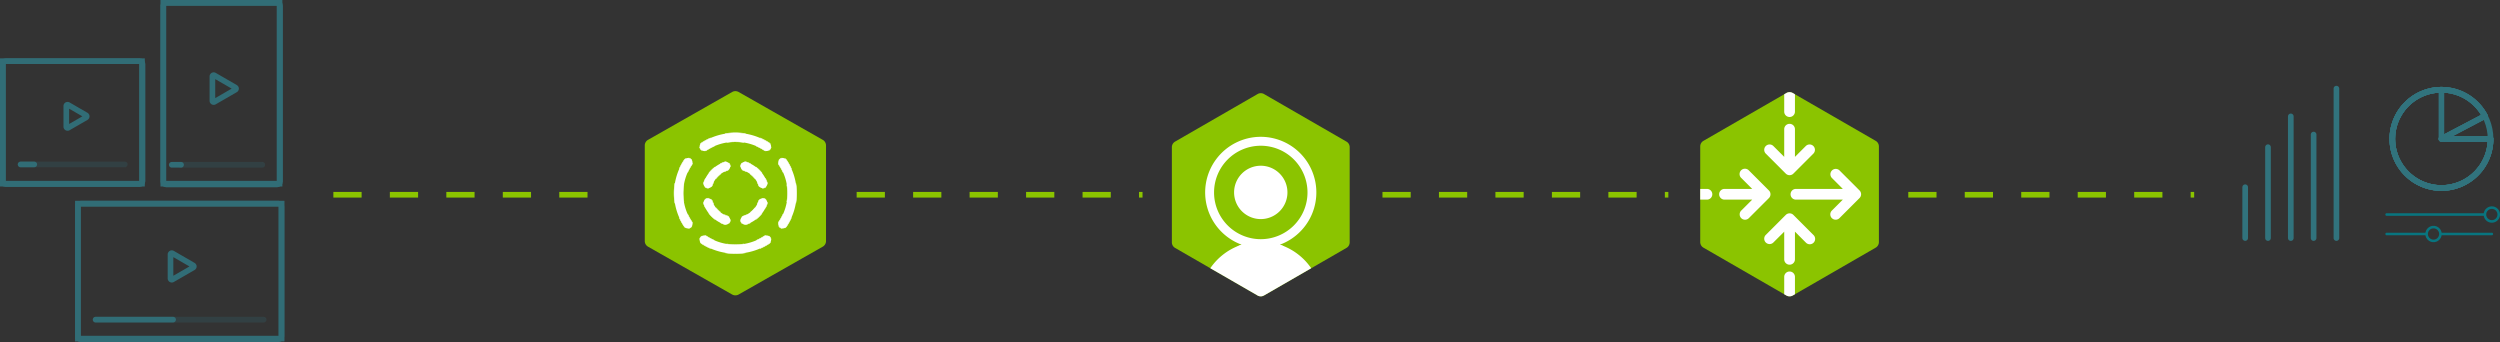 <svg xmlns="http://www.w3.org/2000/svg" width="442.665" height="60.577" viewBox="0 0 442.665 60.577"><rect x="0" y="0" width="442.665" height="60.577" fill="#333333" stroke="none"/><g data-name="Group 396" transform="translate(-2248.525 -663.179)"><g data-name="Group 13"><path data-name="Path 20" d="M2394.205 687.94a1.139 1.139 0 0 1 .579.988v16.939a1.139 1.139 0 0 1-.579.988l-14.888 8.469a1.173 1.173 0 0 1-1.158 0l-14.888-8.469a1.138 1.138 0 0 1-.579-.988v-16.939a1.138 1.138 0 0 1 .579-.988l14.888-8.469a1.173 1.173 0 0 1 1.158 0z" fill="#8bc400"/><path data-name="Path 21" d="M2373.657 689.787a9.361 9.361 0 0 1 10.154 0 .814.814 0 0 0 1.118-.226.788.788 0 0 0-.23-1.1 11 11 0 0 0-11.931 0 .788.788 0 0 0-.23 1.1.815.815 0 0 0 1.119.226zm-2.644 2.605a.789.789 0 0 0-.23-1.1.815.815 0 0 0-1.119.226 10.57 10.57 0 0 0 0 11.756.815.815 0 0 0 1.119.226.789.789 0 0 0 .23-1.1 9 9 0 0 1 0-10.005zm16.79-.875a.815.815 0 0 0-1.119-.226.789.789 0 0 0-.23 1.1 9 9 0 0 1 0 10.005.789.789 0 0 0 .23 1.1.815.815 0 0 0 1.119-.226 10.572 10.572 0 0 0 0-11.756zm-14.146 13.485a.815.815 0 0 0-1.119.226.788.788 0 0 0 .23 1.1 11 11 0 0 0 11.931 0 .788.788 0 0 0 .23-1.1.814.814 0 0 0-1.118-.226 9.361 9.361 0 0 1-10.154 0zm6.535-11.625a4.317 4.317 0 0 1 1.609 1 4.231 4.231 0 0 1 1.018 1.585.811.811 0 0 0 1.031.484.792.792 0 0 0 .491-1.016 5.818 5.818 0 0 0-1.4-2.179 5.933 5.933 0 0 0-2.211-1.378.811.811 0 0 0-1.031.484.792.792 0 0 0 .493 1.021zm-2.9 0a.792.792 0 0 0 .491-1.016.81.81 0 0 0-1.03-.484 5.929 5.929 0 0 0-2.211 1.378 5.82 5.82 0 0 0-1.4 2.179.792.792 0 0 0 .491 1.016.81.81 0 0 0 1.03-.484 4.239 4.239 0 0 1 1.018-1.585 4.314 4.314 0 0 1 1.612-1.003zm7.047 5.976a.792.792 0 0 0-.491-1.016.811.811 0 0 0-1.031.484 4.231 4.231 0 0 1-1.018 1.585 4.318 4.318 0 0 1-1.609 1 .792.792 0 0 0-.486 1.018.811.811 0 0 0 1.031.484 5.933 5.933 0 0 0 2.211-1.378 5.818 5.818 0 0 0 1.395-2.176zm-9.675-.532a.81.81 0 0 0-1.03-.484.792.792 0 0 0-.491 1.016 5.82 5.82 0 0 0 1.4 2.179 5.93 5.93 0 0 0 2.211 1.378.81.81 0 0 0 1.03-.484.792.792 0 0 0-.491-1.016 4.315 4.315 0 0 1-1.609-1 4.239 4.239 0 0 1-1.018-1.586z" fill="#fff" fill-rule="evenodd"/><path data-name="Path 22" d="M2373.659 689.788l-.013-.019zm10.154 0l-.013.019zm1.118-.226l.019.013zm-.23-1.1l-.013.019zm-11.931 0l.012.019zm-.23 1.1l-.019.013zm-1.525 2.831l-.019-.013zm-1.348-.875l.019.013zm0 11.756l.019-.013zm1.119.226l.012.019zm.23-1.1l.019-.013zm15.672-11.107l.012.019zm1.119.226l-.019.013zm-1.348.874l-.019.013zm0 10.005l-.019-.013zm.23 1.1l-.012.019zm1.119-.226l-.019-.013zm-15.269 1.958l-.019-.013zm1.119-.226l-.013.019zm-.889 1.328l-.013.019zm11.931 0l.012.019zm.23-1.1l.019-.013zm-1.118-.226l.012.019zm-2.011-10.626l.016-.016zm-1.609-1l-.008.021zm2.627 2.588l.021-.008zm1.031.484l-.008-.021zm.491-1.016l-.021.008zm-1.4-2.179l.016-.016zm-2.209-1.377l-.008.021zm-1.031.484l-.021-.008zm-1.917 0l.022-.008zm-.491 1.016l.007.021zm-.54-1.5l.007.021zm-2.211 1.378l.016.016zm-1.4 2.179l.021.008zm.491 1.016l.007-.021zm1.03-.484l-.021-.008zm1.018-1.585l-.016-.016zm8.166 3.958l-.008.021zm.491 1.016l.022.008zm-1.522-.532l.021.008zm-2.627 2.589l.007.021zm-.491 1.016l-.021.008zm1.031.484l-.008-.021zm2.211-1.378l-.016-.016zm-9.307-3.194l.007.021zm1.03.484l-.021.008zm-1.522.532l.021-.008zm1.4 2.179l.016-.016zm2.211 1.378l.007-.021zm1.03-.484l.022.008zm-.491-1.016l-.008.021zm-.073-13.022a.023.023 0 0 0 .007.045zm-2.22.7a.023.023 0 1 0-.018-.042zm-1.678.8a.022.022 0 0 0-.019.026.023.023 0 0 0 .026.019zm-.537-.065a.023.023 0 1 0 .023-.039zm-.349-.594a.023.023 0 0 0-.026-.019.023.023 0 0 0-.019.026zm.068-.532a.023.023 0 0 0 .039.024zm1.842-1.063a.023.023 0 1 0-.018-.042zm2.611-.815a.023.023 0 0 0 .008.045zm3.55.045a.023.023 0 1 0 .007-.045zm2.636.729a.023.023 0 1 0-.018.042zm1.785 1.128a.023.023 0 0 0 .031.007.022.022 0 0 0 .007-.031zm.151.514a.023.023 0 1 0-.045-.006zm-.417.549a.023.023 0 0 0-.008.031.023.023 0 0 0 .031.008zm-.52.148a.023.023 0 1 0 .006-.045zm-1.654-.885a.023.023 0 0 0-.03.012.023.023 0 0 0 .012.03zm-2.246-.614a.023.023 0 1 0 .007-.045zm-9.781 2.706a.023.023 0 0 0-.006.045zm-.52.148a.023.023 0 0 0-.023-.039zm-1.143 1.753a.022.022 0 0 0 .011.03.022.022 0 0 0 .03-.011zm-.743 2.6a.022.022 0 0 0-.019-.026.023.023 0 0 0-.026.019zm-.045 3.507a.023.023 0 0 0 .026.019.022.022 0 0 0 .019-.026zm.829 2.573a.022.022 0 0 0-.03-.011.022.022 0 0 0-.011.03zm1.079 1.811a.023.023 0 0 0 .023-.039zm.537.065a.023.023 0 0 0 .006.045zm.6-.34a.023.023 0 1 0-.038-.024zm.068-.532a.022.022 0 0 0 .025.019.023.023 0 0 0 .019-.026zm-.809-1.65a.023.023 0 0 0-.03-.011.023.023 0 0 0-.011.03zm-.711-2.188a.022.022 0 0 0 .026.019.023.023 0 0 0 .019-.026zm.045-2.985a.023.023 0 0 0-.019-.026.022.022 0 0 0-.026.019zm.625-2.214a.023.023 0 0 0 .042.019zm.9-1.625a.023.023 0 0 0-.019-.026.022.022 0 0 0-.025.019zm-.151-.514a.023.023 0 1 0 .038-.024zm15.41-.024a.023.023 0 0 0 .039.024zm-.068.532a.023.023 0 1 0-.045.006zm.809 1.65a.022.022 0 0 0 .03.011.022.022 0 0 0 .011-.03zm.711 2.188a.023.023 0 0 0-.026-.019.023.023 0 0 0-.019.026zm-.045 2.985a.023.023 0 0 0 .019.026.023.023 0 0 0 .026-.019zm-.626 2.214a.022.022 0 0 0-.011-.03.022.022 0 0 0-.03.011zm-.9 1.625a.023.023 0 1 0 .045.006zm.151.514a.023.023 0 0 0-.039.024zm.555.409a.023.023 0 1 0 .006-.045zm.521-.148a.023.023 0 1 0 .023.039zm1.143-1.753a.023.023 0 0 0-.011-.03.022.022 0 0 0-.03.011zm.743-2.6a.023.023 0 0 0 .019.026.022.022 0 0 0 .026-.019zm.045-3.507a.022.022 0 0 0-.026-.019.023.023 0 0 0-.019.026zm-.828-2.573a.022.022 0 0 0 .03.011.023.023 0 0 0 .011-.03zm-1.082-1.812a.023.023 0 1 0-.023.039zm-.537-.065a.023.023 0 1 0-.006-.045zm-14.63 14.365a.023.023 0 0 0 .019.026.023.023 0 0 0 .026-.019zm.152.514a.023.023 0 0 0-.039.024zm1.785 1.128a.023.023 0 1 0 .018-.042zm2.636.729a.023.023 0 0 0-.008.045zm3.549.045a.023.023 0 1 0-.007-.045zm2.611-.815a.023.023 0 1 0 .018.042zm1.841-1.063a.022.022 0 0 0-.007-.031.023.023 0 0 0-.031.007zm.068-.532a.023.023 0 1 0 .045-.006zm-.349-.594a.023.023 0 0 0-.031.008.023.023 0 0 0 .008.031zm-.537-.065a.023.023 0 1 0-.006-.045zm-1.679.8a.023.023 0 0 0-.012.03.023.023 0 0 0 .03.012zm-2.22.7a.023.023 0 1 0-.007-.045zm-3.021-.045a.023.023 0 0 0-.007.045zm-2.245-.614a.023.023 0 1 0 .018-.042zm-1.654-.885a.023.023 0 0 0-.026.019.022.022 0 0 0 .019.026zm-.521.148a.023.023 0 1 0-.023-.039zm8.6-11a.023.023 0 0 0-.028.036zm-.728-.4a.023.023 0 0 0 .031-.01.023.023 0 0 0-.01-.03zm-.771-.431a.023.023 0 0 0-.032.032zm-.273-.463a.023.023 0 0 0 .045 0zm.272-.633a.023.023 0 1 0-.032-.032zm.47-.267a.023.023 0 1 0 0 .045zm1.027.373a.023.023 0 0 0 .02-.041zm.992.565a.023.023 0 0 0-.028.036zm1.021 1.068a.023.023 0 1 0 .035-.028zm.65.929a.023.023 0 0 0-.031-.01.023.023 0 0 0-.01.031zm.291 1.034a.023.023 0 1 0 .045 0zm-.2.5a.023.023 0 1 0-.032-.032zm-.664.188a.023.023 0 1 0 0 .045zm-.506-.189a.023.023 0 1 0 .032-.032zm-.369-.817a.023.023 0 0 0-.04.021zm-.484-.669a.023.023 0 1 0 .036-.028zm-4.532-2.746a.023.023 0 1 0-.032.032zm-.506-.189a.023.023 0 0 0 .025-.02.023.023 0 0 0-.02-.025zm-1.043.287a.023.023 0 1 0 .02.041zm-.944.641a.023.023 0 0 0 0-.032.023.023 0 0 0-.032 0zm-1.083 1a.023.023 0 0 0 .036.028zm-.574.978a.023.023 0 0 0-.04-.021zm-.378 1.018a.023.023 0 0 0 .045 0zm.273.463a.023.023 0 0 0-.032 0 .022.022 0 0 0 0 .032zm.637.266a.023.023 0 0 0 .02-.025.023.023 0 0 0-.025-.02zm.47-.267a.022.022 0 0 0 0 .032.023.023 0 0 0 .032 0zm.441-.764a.023.023 0 0 0-.041-.021zm.408-.718a.023.023 0 0 0 0 .032.022.022 0 0 0 .032 0zm.8-.722a.023.023 0 0 0 0-.032.023.023 0 0 0-.032 0zm.681-.477a.023.023 0 0 0-.01.03.022.022 0 0 0 .03.01zm.823-.358a.023.023 0 1 0-.032-.032zm.2-.5a.023.023 0 0 0 .02.025.023.023 0 0 0 .025-.02zm5.692 5.565a.023.023 0 1 0 0 .045zm-.47.267a.023.023 0 1 0-.032-.032zm-.441.764a.023.023 0 0 0 .04.021zm-.408.718a.023.023 0 1 0-.036-.028zm-.8.722a.023.023 0 0 0 .028.036zm-.68.477a.023.023 0 0 0 .01-.03.023.023 0 0 0-.031-.01zm-.823.358a.023.023 0 0 0 .032.032zm-.2.5a.023.023 0 0 0-.045 0zm.195.661a.023.023 0 1 0 .032-.032zm.506.189a.023.023 0 1 0 0 .045zm1.043-.287a.022.022 0 0 0 .01-.03.022.022 0 0 0-.03-.01zm.944-.641a.023.023 0 0 0 .028.036zm1.083-1a.023.023 0 1 0-.035-.028zm.574-.978a.023.023 0 0 0 .01.031.023.023 0 0 0 .031-.01zm.379-1.018a.023.023 0 1 0-.045 0zm-.273-.463a.023.023 0 1 0 .032-.032zm-10.813-.032a.022.022 0 0 0 0 .032.023.023 0 0 0 .032 0zm-.2.5a.023.023 0 0 0-.045 0zm.293 1.033a.023.023 0 0 0 .04-.021zm.65.929a.023.023 0 0 0-.036.028zm1.02 1.068a.023.023 0 0 0 .032 0 .023.023 0 0 0 0-.032zm.992.565a.023.023 0 1 0-.02.041zm1.028.373a.023.023 0 0 0 .02-.025.023.023 0 0 0-.025-.02zm.47-.267a.023.023 0 1 0 .032.032zm.272-.633a.023.023 0 0 0-.025-.02.023.023 0 0 0-.02.025zm-.273-.463a.023.023 0 1 0 .032-.032zm-.771-.431a.022.022 0 0 0-.03.01.023.023 0 0 0 .01.03zm-.728-.4a.023.023 0 0 0 .032 0 .023.023 0 0 0 0-.032zm-.734-.786a.022.022 0 0 0-.032 0 .023.023 0 0 0 0 .032zm-.484-.669a.023.023 0 0 0 .041-.021zm-.368-.817a.023.023 0 0 0-.032 0 .022.022 0 0 0 0 .032zm-.506-.189a.023.023 0 0 0 .025-.02.023.023 0 0 0-.02-.025zm4.749-10.051a9.467 9.467 0 0 0-1.514.121l.007.045a9.428 9.428 0 0 1 1.507-.121zm-3.752.78a9.3 9.3 0 0 0-1.337.72l.025.038a9.232 9.232 0 0 1 1.331-.717zm-1.337.72a.785.785 0 0 1-.323.12l.006.045a.832.832 0 0 0 .341-.127zm-.837.017a.776.776 0 0 1-.25-.237l-.038.025a.82.82 0 0 0 .264.251zm-.25-.237a.761.761 0 0 1-.122-.319l-.045.006a.81.81 0 0 0 .13.338zm-.015-.826a.773.773 0 0 1 .239-.244l-.025-.038a.824.824 0 0 0-.253.258zm.239-.244a10.847 10.847 0 0 1 1.564-.842l-.018-.042a10.9 10.9 0 0 0-1.571.846zm4.182-1.613a11.055 11.055 0 0 1 1.771-.142v-.044a11.108 11.108 0 0 0-1.778.143zm1.771-.142a11.057 11.057 0 0 1 1.771.142l.007-.045a11.1 11.1 0 0 0-1.778-.143zm4.389.913a10.866 10.866 0 0 1 1.564.842l.025-.038a10.92 10.92 0 0 0-1.571-.846zm1.564.842a.776.776 0 0 1 .239.244l.038-.024a.814.814 0 0 0-.253-.258zm.346.752a.767.767 0 0 1-.122.319l.038.025a.8.8 0 0 0 .129-.338zm-.122.319a.777.777 0 0 1-.25.237l.023.039a.825.825 0 0 0 .264-.251zm-.764.34a.79.79 0 0 1-.323-.12l-.025.038a.836.836 0 0 0 .342.127zm-.323-.12a9.273 9.273 0 0 0-1.337-.72l-.019.042a9.234 9.234 0 0 1 1.331.717zm-3.575-1.379a9.467 9.467 0 0 0-1.514-.121v.045a9.42 9.42 0 0 1 1.507.121zm-9.452 2.882a.835.835 0 0 0-.342-.127l-.006.045a.79.79 0 0 1 .323.12zm-.885-.018a.821.821 0 0 0-.265.251l.038.025a.775.775 0 0 1 .25-.237zm-.265.251a10.638 10.638 0 0 0-.856 1.542l.041.019a10.565 10.565 0 0 1 .852-1.535zm-1.643 4.133a10.63 10.63 0 0 0-.146 1.757h.046a10.589 10.589 0 0 1 .145-1.75zm-.146 1.757a10.63 10.63 0 0 0 .146 1.757l.045-.008a10.589 10.589 0 0 1-.145-1.75zm.933 4.349a10.637 10.637 0 0 0 .856 1.542l.038-.025a10.565 10.565 0 0 1-.852-1.535zm.856 1.542a.821.821 0 0 0 .265.251l.023-.039a.775.775 0 0 1-.25-.237zm.808.36a.836.836 0 0 0 .342-.127l-.025-.038a.789.789 0 0 1-.323.12zm.342-.127a.819.819 0 0 0 .253-.258l-.038-.024a.775.775 0 0 1-.239.244zm.366-.8a.809.809 0 0 0-.129-.337l-.038.025a.768.768 0 0 1 .122.319zm-.129-.337a9.009 9.009 0 0 1-.725-1.306l-.042.019a9.088 9.088 0 0 0 .729 1.313zm-1.392-3.5a8.977 8.977 0 0 1-.123-1.489h-.045a9.066 9.066 0 0 0 .124 1.5zm-.123-1.489a8.976 8.976 0 0 1 .123-1.489l-.045-.008a9.066 9.066 0 0 0-.124 1.5zm.79-3.684a9.008 9.008 0 0 1 .725-1.306l-.038-.025a9.089 9.089 0 0 0-.729 1.313zm.725-1.306a.81.81 0 0 0 .129-.337l-.045-.006a.768.768 0 0 1-.122.319zm.016-.875a.819.819 0 0 0-.253-.258l-.025.038a.775.775 0 0 1 .239.244zm15.624-.258a.82.82 0 0 0-.253.258l.039.024a.774.774 0 0 1 .239-.244zm-.366.8a.8.8 0 0 0 .129.337l.038-.025a.761.761 0 0 1-.122-.319zm.129.337a9.012 9.012 0 0 1 .725 1.306l.041-.019a9.046 9.046 0 0 0-.729-1.313zm1.392 3.5a9.029 9.029 0 0 1 .123 1.489h.046a9.07 9.07 0 0 0-.124-1.5zm.123 1.489a9.029 9.029 0 0 1-.123 1.489l.045.007a9.069 9.069 0 0 0 .124-1.5zm-.787 3.683a9.012 9.012 0 0 1-.725 1.306l.038.025a9.044 9.044 0 0 0 .729-1.313zm-.725 1.306a.8.8 0 0 0-.129.337l.045.006a.761.761 0 0 1 .122-.319zm-.017.875a.821.821 0 0 0 .253.258l.024-.038a.774.774 0 0 1-.239-.244zm.253.258a.832.832 0 0 0 .341.127l.006-.045a.789.789 0 0 1-.323-.12zm.885.018a.82.82 0 0 0 .264-.251l-.038-.025a.78.78 0 0 1-.25.237zm.264-.251a10.645 10.645 0 0 0 .856-1.542l-.041-.019a10.656 10.656 0 0 1-.852 1.535zm1.643-4.133a10.633 10.633 0 0 0 .146-1.757h-.045a10.592 10.592 0 0 1-.145 1.75zm.146-1.757a10.633 10.633 0 0 0-.146-1.757l-.045.008a10.592 10.592 0 0 1 .145 1.75zm-.933-4.349a10.646 10.646 0 0 0-.856-1.542l-.038.025a10.655 10.655 0 0 1 .852 1.535zm-.856-1.542a.82.82 0 0 0-.264-.251l-.023.039a.78.78 0 0 1 .25.237zm-.808-.36a.831.831 0 0 0-.341.127l.024.038a.789.789 0 0 1 .323-.12zm-14.491 14.072a.81.81 0 0 0-.13.338l.045.006a.761.761 0 0 1 .122-.319zm-.017.875a.824.824 0 0 0 .253.258l.025-.038a.773.773 0 0 1-.239-.244zm.253.258a10.907 10.907 0 0 0 1.571.846l.018-.042a10.848 10.848 0 0 1-1.564-.842zm4.2 1.62a11.108 11.108 0 0 0 1.778.143v-.045a11.05 11.05 0 0 1-1.771-.142zm1.778.143a11.1 11.1 0 0 0 1.778-.143l-.007-.045a11.052 11.052 0 0 1-1.771.142zm4.408-.917a10.924 10.924 0 0 0 1.571-.846l-.025-.038a10.867 10.867 0 0 1-1.564.842zm1.571-.846a.814.814 0 0 0 .253-.258l-.038-.024a.776.776 0 0 1-.239.244zm.366-.8a.8.8 0 0 0-.129-.338l-.038.025a.767.767 0 0 1 .122.319zm-.129-.338a.824.824 0 0 0-.264-.251l-.023.039a.777.777 0 0 1 .25.237zm-.808-.36a.836.836 0 0 0-.342.127l.025.038a.789.789 0 0 1 .323-.12zm-.342.127a9.239 9.239 0 0 1-1.331.717l.019.042a9.273 9.273 0 0 0 1.337-.72zm-3.558 1.372a9.42 9.42 0 0 1-1.507.121v.045a9.467 9.467 0 0 0 1.514-.121zm-1.507.121a9.428 9.428 0 0 1-1.507-.121l-.007.045a9.467 9.467 0 0 0 1.514.121zm-3.734-.776a9.237 9.237 0 0 1-1.331-.717l-.025.038a9.3 9.3 0 0 0 1.337.72zm-1.331-.717a.832.832 0 0 0-.341-.127l-.006.045a.785.785 0 0 1 .323.12zm-.885-.018a.82.82 0 0 0-.264.251l.038.025a.775.775 0 0 1 .25-.237zm9.032-10.6a4.39 4.39 0 0 0-.409-.356l-.028.036a4.376 4.376 0 0 1 .405.353zm-1.117-.8a4.353 4.353 0 0 0-.5-.211l-.015.043a4.314 4.314 0 0 1 .495.208zm-.5-.211a.782.782 0 0 1-.291-.18l-.032.032a.832.832 0 0 0 .308.19zm-.518-.647a.758.758 0 0 1 .041-.339l-.042-.015a.8.8 0 0 0-.043.359zm.041-.339a.772.772 0 0 1 .186-.289l-.032-.032a.813.813 0 0 0-.2.306zm.66-.511a.793.793 0 0 1 .342.041l.015-.043a.838.838 0 0 0-.361-.043zm.342.041a5.924 5.924 0 0 1 .681.287l.02-.041a5.976 5.976 0 0 0-.687-.289zm1.645.887a5.959 5.959 0 0 1 .558.485l.032-.032a5.964 5.964 0 0 0-.562-.489zm.558.485a5.958 5.958 0 0 1 .49.547l.035-.028a5.892 5.892 0 0 0-.494-.551zm1.1 1.5a5.691 5.691 0 0 1 .292.674l.043-.015a5.842 5.842 0 0 0-.295-.679zm.292.674a.76.76 0 0 1 .039.34h.045a.81.81 0 0 0-.043-.359zm-.186.807a.78.78 0 0 1-.291.18l.015.043a.828.828 0 0 0 .308-.19zm-.291.18a.791.791 0 0 1-.342.041v.045a.836.836 0 0 0 .361-.043zm-.816-.181a.772.772 0 0 1-.186-.289l-.042.015a.813.813 0 0 0 .2.306zm-.186-.289a4.208 4.208 0 0 0-.215-.495l-.04.021a4.2 4.2 0 0 1 .212.49zm-.663-1.192a4.378 4.378 0 0 0-.36-.4l-.032.032a4.375 4.375 0 0 1 .356.4zm-4.371-2.412a.813.813 0 0 0-.2-.306l-.032.032a.766.766 0 0 1 .185.289zm-.7-.541a.839.839 0 0 0-.362.043l.015.043a.794.794 0 0 1 .342-.041zm-.362.043a6 6 0 0 0-.686.289l.02.041a5.955 5.955 0 0 1 .681-.287zm-1.658.894a6.026 6.026 0 0 0-.562.489l.032.032a5.958 5.958 0 0 1 .557-.485zm-.562.489a6.024 6.024 0 0 0-.494.551l.036.028a5.887 5.887 0 0 1 .49-.547zm-1.109 1.508a5.77 5.77 0 0 0-.295.679l.042.015a5.846 5.846 0 0 1 .292-.674zm-.295.679a.8.8 0 0 0-.043.359h.045a.759.759 0 0 1 .041-.339zm.2.854a.826.826 0 0 0 .307.19l.015-.043a.782.782 0 0 1-.291-.18zm.307.19a.838.838 0 0 0 .362.043v-.045a.794.794 0 0 1-.342-.041zm.863-.191a.813.813 0 0 0 .2-.306l-.043-.015a.771.771 0 0 1-.185.289zm.2-.306a4.126 4.126 0 0 1 .212-.49l-.041-.021a4.286 4.286 0 0 0-.215.495zm.656-1.18a4.318 4.318 0 0 1 .357-.4l-.032-.032a4.32 4.32 0 0 0-.36.4zm.357-.4a4.367 4.367 0 0 1 .4-.353l-.028-.036a4.377 4.377 0 0 0-.409.356zm1.105-.789a4.316 4.316 0 0 1 .495-.208l-.015-.043a4.315 4.315 0 0 0-.5.211zm.495-.208a.828.828 0 0 0 .308-.19l-.032-.032a.78.78 0 0 1-.291.18zm.549-.685a.8.8 0 0 0-.043-.359l-.043.015a.758.758 0 0 1 .041.339zm6.008 5.6a.836.836 0 0 0-.361-.043v.045a.791.791 0 0 1 .342.041zm-.863.191a.813.813 0 0 0-.2.306l.042.015a.772.772 0 0 1 .186-.289zm-.2.306a4.2 4.2 0 0 1-.212.49l.04.021a4.207 4.207 0 0 0 .215-.495zm-.656 1.18a4.374 4.374 0 0 1-.356.4l.032.032a4.379 4.379 0 0 0 .36-.4zm-.356.4a4.377 4.377 0 0 1-.405.353l.028.036a4.389 4.389 0 0 0 .409-.356zm-1.106.789a4.314 4.314 0 0 1-.495.208l.015.043a4.354 4.354 0 0 0 .5-.211zm-.495.208a.832.832 0 0 0-.308.19l.032.032a.782.782 0 0 1 .291-.18zm-.548.685a.8.8 0 0 0 .043.359l.042-.015a.758.758 0 0 1-.041-.339zm.043.359a.813.813 0 0 0 .2.306l.032-.032a.772.772 0 0 1-.186-.289zm.7.541a.838.838 0 0 0 .361-.043l-.015-.043a.793.793 0 0 1-.342.041zm.361-.043a5.975 5.975 0 0 0 .687-.289l-.02-.041a5.924 5.924 0 0 1-.681.287zm1.658-.894a5.963 5.963 0 0 0 .562-.489l-.032-.032a5.96 5.96 0 0 1-.558.485zm.562-.489a5.891 5.891 0 0 0 .494-.551l-.035-.028a5.958 5.958 0 0 1-.49.547zm1.109-1.508a5.843 5.843 0 0 0 .295-.679l-.043-.015a5.691 5.691 0 0 1-.292.674zm.295-.679a.81.81 0 0 0 .043-.359h-.045a.76.76 0 0 1-.041.339zm-.2-.854a.828.828 0 0 0-.308-.19l-.015.043a.78.78 0 0 1 .291.18zm-10.537-.19a.826.826 0 0 0-.307.19l.032.032a.782.782 0 0 1 .291-.18zm-.548.685a.8.8 0 0 0 .043.359l.042-.015a.759.759 0 0 1-.041-.339zm.043.359a5.771 5.771 0 0 0 .295.679l.04-.021a5.846 5.846 0 0 1-.292-.674zm.909 1.636a6.024 6.024 0 0 0 .494.551l.032-.032a5.887 5.887 0 0 1-.49-.547zm.494.551a6.026 6.026 0 0 0 .562.489l.028-.036a5.958 5.958 0 0 1-.557-.485zm1.534 1.094a6 6 0 0 0 .686.289l.015-.043a5.954 5.954 0 0 1-.681-.287zm.686.289a.839.839 0 0 0 .362.043v-.045a.794.794 0 0 1-.342-.041zm.863-.191a.813.813 0 0 0 .2-.306l-.043-.015a.766.766 0 0 1-.185.289zm.2-.306a.8.8 0 0 0 .043-.359h-.045a.758.758 0 0 1-.041.339zm-.2-.854a.828.828 0 0 0-.308-.19l-.015.043a.78.78 0 0 1 .291.18zm-.308-.19a4.316 4.316 0 0 1-.495-.208l-.02.041a4.315 4.315 0 0 0 .5.211zm-1.2-.645a4.367 4.367 0 0 1-.4-.353l-.032.032a4.376 4.376 0 0 0 .409.356zm-.4-.353a4.313 4.313 0 0 1-.357-.4l-.035.028a4.321 4.321 0 0 0 .36.4zm-.8-1.087a4.126 4.126 0 0 1-.212-.49l-.043.015a4.285 4.285 0 0 0 .215.495zm-.212-.49a.813.813 0 0 0-.2-.306l-.032.032a.771.771 0 0 1 .185.289zm-.7-.541a.838.838 0 0 0-.362.043l.015.043a.794.794 0 0 1 .342-.041zm-.332-8.487l-.025-.038zm10.154 0l-.025.038zm1.118-.226l.038.025zm-.23-1.1l-.025.038zm-11.931 0l.024.038zm-.23 1.1l-.038.025zm-1.525 2.831l-.038-.025zm-1.348-.875l.038.025zm0 11.756l.038-.025zm1.119.226l.024.038zm.23-1.1l.038-.025zm15.672-11.107l.025.038zm1.119.226l-.038.025zm-1.346.88l-.038.025zm0 10.005l-.038-.025zm.23 1.1l-.025.038zm1.119-.226l-.038-.025zm-15.269 1.958l-.038-.025zm1.119-.226l-.025.038zm-.889 1.328l-.025.038zm11.931 0l.024.038zm.23-1.1l.038-.025zm-1.118-.226l.024.038zm-2.011-10.626l.032-.032zm-1.609-1l-.015.043zm2.627 2.588l.043-.015zm1.031.484l-.015-.043zm.491-1.016l-.042.015zm-1.4-2.179l.032-.032zm-2.209-1.377l-.015.043zm-1.031.484l-.042-.015zm-1.917 0l.043-.015zm-.491 1.016l.015.043zm-.54-1.5l.015.043zm-2.211 1.378l.032.032zm-1.4 2.179l.043.015zm.491 1.016l.015-.043zm1.03-.484l-.042-.015zm1.018-1.585l-.032-.032zm8.166 3.958l-.015.043zm.491 1.016l.043.015zm-1.522-.532l.043.015zm-2.627 2.589l.015.043zm-.491 1.016l-.042.015zm1.031.484l-.015-.043zm2.211-1.378l-.032-.032zm-9.307-3.194l.015.043zm1.03.484l-.042.015zm-1.522.532l.043-.015zm1.4 2.179l.032-.032zm2.211 1.378l.015-.043zm1.03-.484l.043.015zm-.491-1.016l-.015.043zm-.077-13.044a.046.046 0 0 0 .014.09zm-2.207.743a.045.045 0 1 0-.036-.083zm-1.69.756a.045.045 0 1 0 .012.09zm-.546-.023a.046.046 0 0 0 .047-.078zm-.312-.621a.046.046 0 0 0-.052-.039.045.045 0 0 0-.038.051zm.026-.54a.045.045 0 0 0 .077.048zm1.87-1.03a.045.045 0 1 0-.036-.083zm2.6-.859a.046.046 0 1 0 .015.09zm3.55.09a.046.046 0 0 0 .014-.09zm2.649.686a.045.045 0 1 0-.036.083zm1.756 1.161a.045.045 0 0 0 .077-.048zm.193.505a.045.045 0 0 0-.09-.013zm-.451.526a.045.045 0 0 0 .046.078zm-.512.19a.045.045 0 1 0 .012-.09zm-1.642-.929a.045.045 0 1 0-.037.083zm-2.258-.571a.046.046 0 0 0 .014-.09zm-9.781 2.666a.045.045 0 1 0-.012.09zm-.512.19a.045.045 0 1 0-.046-.078zm-1.176 1.724a.045.045 0 1 0 .083.037zm-.7 2.612a.046.046 0 1 0-.09-.015zm-.09 3.507a.046.046 0 1 0 .09-.015zm.872 2.56a.045.045 0 1 0-.083.037zm1.047 1.84a.045.045 0 1 0 .046-.078zm.546.023a.045.045 0 1 0 .012.09zm.623-.306a.045.045 0 0 0-.077-.048zm.026-.54a.045.045 0 0 0 .051.039.046.046 0 0 0 .039-.051zm-.767-1.662a.045.045 0 0 0-.06-.023.046.046 0 0 0-.023.06zm-.754-2.175a.045.045 0 1 0 .089-.015zm.089-2.985a.045.045 0 1 0-.089-.015zm.582-2.227a.046.046 0 0 0 .023.06.045.045 0 0 0 .06-.023zm.939-1.612a.046.046 0 0 0-.039-.051.045.045 0 0 0-.051.039zm-.193-.505a.045.045 0 0 0 .077-.048zm15.41-.048a.045.045 0 0 0 .014.062.046.046 0 0 0 .063-.015zm-.026.54a.046.046 0 0 0-.052-.039.045.045 0 0 0-.038.051zm.766 1.662a.045.045 0 1 0 .083-.037zm.754 2.175a.045.045 0 0 0-.052-.037.046.046 0 0 0-.038.052zm-.09 2.985a.046.046 0 0 0 .038.052.045.045 0 0 0 .052-.037zm-.582 2.227a.045.045 0 1 0-.083-.037zm-.939 1.612a.045.045 0 0 0 .038.051.046.046 0 0 0 .052-.039zm.193.505a.046.046 0 0 0-.063-.015.045.045 0 0 0-.014.062zm.533.444a.045.045 0 0 0 .013-.09zm.512-.19a.046.046 0 0 0 .047.078zm1.176-1.724a.045.045 0 1 0-.083-.037zm.7-2.612a.045.045 0 0 0 .037.052.046.046 0 0 0 .052-.037zm.089-3.507a.046.046 0 0 0-.052-.037.045.045 0 0 0-.037.052zm-.872-2.56a.045.045 0 1 0 .083-.037zm-1.047-1.84a.046.046 0 0 0-.047.078zm-.546-.023a.045.045 0 0 0-.013-.09zm-14.653 14.339a.045.045 0 0 0 .038.051.046.046 0 0 0 .052-.039zm.193.505a.045.045 0 0 0-.077.048zm1.757 1.161a.045.045 0 1 0 .036-.083zm2.649.686a.046.046 0 1 0-.015.09zm3.549.09a.046.046 0 0 0-.014-.09zm2.6-.859a.045.045 0 1 0 .036.083zm1.87-1.03a.045.045 0 0 0-.077-.048zm.026-.54a.045.045 0 0 0 .09-.013zm-.315-.617a.045.045 0 0 0-.046.078zm-.546-.023a.045.045 0 1 0-.012-.09zm-1.693.756a.045.045 0 1 0 .037.083zm-2.207.743a.046.046 0 0 0-.014-.09zm-3.021-.09a.046.046 0 0 0-.014.09zm-2.258-.571a.045.045 0 1 0 .036-.083zm-1.642-.929a.045.045 0 1 0-.012.09zm-.512.191a.046.046 0 0 0-.047-.078zm8.6-11.034a.045.045 0 1 0-.055.072zm-.752-.362a.045.045 0 1 0 .04-.081zm-.745-.468a.046.046 0 0 0-.064.065zm-.311-.444a.045.045 0 0 0 .09-.01zm.31-.619a.045.045 0 1 0-.063-.065zm.452-.305a.045.045 0 1 0 .009.09zm1.02.415a.045.045 0 0 0 .04-.081zm1.016.526a.045.045 0 1 0-.055.072zm.988 1.1a.045.045 0 0 0 .071-.056zm.688.9a.045.045 0 1 0-.08.041zm.25 1.041a.045.045 0 0 0 .09.01zm-.157.518a.045.045 0 1 0-.063-.065zm-.678.15a.045.045 0 1 0-.009.09zm-.524-.15a.045.045 0 1 0 .063-.065zm-.333-.843a.045.045 0 0 0-.081.041zm-.522-.645a.045.045 0 1 0 .071-.056zm-4.5-2.777a.045.045 0 1 0-.063.065zm-.524-.15a.045.045 0 1 0 .009-.09zm-1.051.244a.045.045 0 1 0 .04.081zm-.92.68a.045.045 0 1 0-.055-.072zm-1.111.979a.045.045 0 0 0 .071.056zm-.536 1a.045.045 0 0 0-.081-.041zm-.421 1.01a.045.045 0 0 0 .09-.01zm.311.444a.046.046 0 0 0-.064.065zm.624.3a.045.045 0 0 0-.009-.09zm.451-.305a.046.046 0 0 0 .064.065zm.477-.737a.045.045 0 1 0-.08-.041zm.37-.743a.045.045 0 0 0 .071.056zm.829-.69a.045.045 0 1 0-.055-.072zm.656-.516a.045.045 0 0 0 .041.081zm.849-.322a.045.045 0 1 0-.063-.065zm.157-.518a.045.045 0 0 0 .09.01zm5.712 5.545a.045.045 0 1 0 .009.09zm-.452.305a.045.045 0 1 0-.063-.065zm-.477.737a.045.045 0 0 0 .081.041zm-.37.743a.045.045 0 1 0-.071-.056zm-.828.69a.045.045 0 1 0 .055.072zm-.657.516a.045.045 0 1 0-.04-.081zm-.849.322a.046.046 0 0 0 .064.065zm-.157.518a.045.045 0 0 0-.09-.01zm.156.675a.045.045 0 1 0 .063-.065zm.524.15a.045.045 0 1 0-.009.09zm1.051-.244a.045.045 0 0 0-.04-.081zm.92-.68a.045.045 0 1 0 .055.072zm1.115-.972a.045.045 0 0 0-.071-.056zm.536-1a.045.045 0 1 0 .08.041zm.421-1.01a.045.045 0 0 0-.09.01zm-.311-.444a.045.045 0 1 0 .063-.065zm-10.813-.065a.046.046 0 0 0 .064.065zm-.157.518a.045.045 0 0 0-.09-.01zm.25 1.041a.045.045 0 0 0 .081-.041zm.689.9a.045.045 0 0 0-.071.056zm.988 1.1a.045.045 0 1 0 .055-.072zm1.016.526a.045.045 0 1 0-.04.081zm1.02.415a.045.045 0 1 0-.009-.09zm.452-.305a.045.045 0 1 0 .063.065zm.31-.619a.045.045 0 0 0-.09.01zm-.311-.444a.045.045 0 1 0 .063-.065zm-.745-.468a.045.045 0 0 0-.041.081zm-.752-.362a.045.045 0 1 0 .055-.072zm-.7-.818a.045.045 0 0 0-.071.056zm-.522-.645a.045.045 0 1 0 .08-.041zm-.333-.843a.046.046 0 0 0-.064.065zm-.524-.15a.045.045 0 0 0 .009-.09zm4.751-10.1a9.491 9.491 0 0 0-1.518.122l.014.09a9.4 9.4 0 0 1 1.5-.12zm-3.761.782a9.3 9.3 0 0 0-1.341.722l.049.076a9.233 9.233 0 0 1 1.327-.715zm-1.341.722a.765.765 0 0 1-.314.117l.012.09a.855.855 0 0 0 .351-.131zm-.813.016a.752.752 0 0 1-.243-.23l-.076.05a.843.843 0 0 0 .272.258zm-.243-.23a.736.736 0 0 1-.118-.309l-.09.013a.827.827 0 0 0 .133.347zm-.015-.8a.759.759 0 0 1 .232-.237l-.049-.076a.845.845 0 0 0-.26.265zm.232-.237a10.85 10.85 0 0 1 1.561-.841l-.036-.083a10.912 10.912 0 0 0-1.574.848zm4.174-1.61a11.031 11.031 0 0 1 1.767-.142v-.091a11.133 11.133 0 0 0-1.782.143zm1.767-.142a11.038 11.038 0 0 1 1.768.142l.014-.09a11.124 11.124 0 0 0-1.782-.143zm4.38.911a10.843 10.843 0 0 1 1.561.841l.049-.076a10.933 10.933 0 0 0-1.574-.848zm1.561.841a.75.75 0 0 1 .232.237l.077-.048a.845.845 0 0 0-.26-.265zm.335.73a.737.737 0 0 1-.118.309l.075.05a.834.834 0 0 0 .133-.347zm-.118.309a.753.753 0 0 1-.243.23l.046.078a.849.849 0 0 0 .272-.258zm-.743.331a.769.769 0 0 1-.314-.117l-.049.076a.857.857 0 0 0 .351.131zm-.314-.117a9.3 9.3 0 0 0-1.34-.722l-.037.083a9.209 9.209 0 0 1 1.327.715zm-3.584-1.382a9.488 9.488 0 0 0-1.518-.122v.091a9.4 9.4 0 0 1 1.5.12zm-9.444 2.885a.857.857 0 0 0-.351-.131l-.012.09a.769.769 0 0 1 .314.117zm-.909-.018a.842.842 0 0 0-.272.258l.075.05a.758.758 0 0 1 .243-.23zm-.272.258a10.681 10.681 0 0 0-.858 1.545l.083.037a10.611 10.611 0 0 1 .85-1.532zm-1.647 4.142a10.675 10.675 0 0 0-.146 1.761h.091a10.544 10.544 0 0 1 .145-1.746zm-.146 1.761a10.675 10.675 0 0 0 .146 1.761l.09-.015a10.544 10.544 0 0 1-.145-1.746zm.935 4.358a10.684 10.684 0 0 0 .858 1.545l.075-.05a10.611 10.611 0 0 1-.85-1.532zm.858 1.545a.842.842 0 0 0 .272.258l.046-.078a.758.758 0 0 1-.243-.23zm.83.37a.857.857 0 0 0 .351-.131l-.049-.076a.769.769 0 0 1-.314.117zm.351-.131a.845.845 0 0 0 .26-.265l-.077-.048a.749.749 0 0 1-.232.237zm.376-.818a.839.839 0 0 0-.133-.347l-.076.05a.742.742 0 0 1 .118.309zm-.133-.347a9.016 9.016 0 0 1-.724-1.3l-.083.037a9.083 9.083 0 0 0 .731 1.316zm-1.392-3.484a8.984 8.984 0 0 1-.123-1.485h-.09a9.114 9.114 0 0 0 .124 1.5zm-.123-1.485a8.984 8.984 0 0 1 .123-1.485l-.089-.015a9.114 9.114 0 0 0-.124 1.5zm.788-3.675a9.017 9.017 0 0 1 .724-1.3l-.076-.05a9.084 9.084 0 0 0-.731 1.316zm.724-1.3a.839.839 0 0 0 .133-.347l-.09-.013a.743.743 0 0 1-.118.309zm.017-.9a.845.845 0 0 0-.26-.265l-.049.076a.749.749 0 0 1 .232.237zm15.592-.265a.839.839 0 0 0-.259.265l.077.048a.75.75 0 0 1 .232-.237zm-.376.818a.827.827 0 0 0 .133.347l.075-.05a.737.737 0 0 1-.118-.309zm.133.347a8.976 8.976 0 0 1 .723 1.3l.083-.037a9.085 9.085 0 0 0-.73-1.316zm1.388 3.492a8.984 8.984 0 0 1 .123 1.485h.091a9.068 9.068 0 0 0-.124-1.5zm.123 1.485a8.984 8.984 0 0 1-.123 1.485l.09.015a9.068 9.068 0 0 0 .124-1.5zm-.788 3.675a8.976 8.976 0 0 1-.723 1.3l.075.05a9.084 9.084 0 0 0 .73-1.316zm-.723 1.3a.826.826 0 0 0-.133.347l.09.013a.736.736 0 0 1 .118-.309zm-.017.9a.839.839 0 0 0 .259.265l.05-.076a.75.75 0 0 1-.232-.237zm.259.265a.857.857 0 0 0 .351.131l.013-.09a.765.765 0 0 1-.314-.117zm.909.018a.843.843 0 0 0 .272-.258l-.075-.05a.753.753 0 0 1-.243.23zm.272-.258a10.682 10.682 0 0 0 .858-1.545l-.083-.037a10.567 10.567 0 0 1-.851 1.532zm1.647-4.142a10.678 10.678 0 0 0 .146-1.761h-.091a10.6 10.6 0 0 1-.145 1.746zm.146-1.761a10.678 10.678 0 0 0-.146-1.761l-.089.015a10.6 10.6 0 0 1 .145 1.746zm-.935-4.358a10.681 10.681 0 0 0-.858-1.545l-.075.05a10.567 10.567 0 0 1 .851 1.532zm-.858-1.545a.843.843 0 0 0-.272-.258l-.047.078a.752.752 0 0 1 .243.23zm-.83-.37a.858.858 0 0 0-.351.131l.05.076a.764.764 0 0 1 .314-.117zm-14.51 14.082a.827.827 0 0 0-.133.347l.09.013a.736.736 0 0 1 .118-.309zm-.017.9a.845.845 0 0 0 .26.265l.049-.076a.759.759 0 0 1-.232-.237zm.26.265a10.911 10.911 0 0 0 1.574.848l.036-.083a10.845 10.845 0 0 1-1.561-.841zm4.208 1.623a11.133 11.133 0 0 0 1.782.143v-.091a11.031 11.031 0 0 1-1.767-.142zm1.782.143a11.124 11.124 0 0 0 1.782-.143l-.014-.09a11.038 11.038 0 0 1-1.768.142zm4.417-.918a10.933 10.933 0 0 0 1.574-.848l-.049-.076a10.838 10.838 0 0 1-1.561.841zm1.574-.848a.845.845 0 0 0 .26-.265l-.077-.048a.749.749 0 0 1-.232.237zm.376-.818a.834.834 0 0 0-.133-.347l-.075.05a.737.737 0 0 1 .118.309zm-.133-.347a.849.849 0 0 0-.272-.258l-.046.078a.753.753 0 0 1 .243.23zm-.83-.37a.858.858 0 0 0-.351.131l.049.076a.769.769 0 0 1 .314-.117zm-.351.131a9.209 9.209 0 0 1-1.324.716l.037.083a9.3 9.3 0 0 0 1.34-.722zm-3.549 1.369a9.4 9.4 0 0 1-1.5.12v.091a9.488 9.488 0 0 0 1.518-.121zm-1.5.12a9.4 9.4 0 0 1-1.5-.12l-.014.09a9.492 9.492 0 0 0 1.518.121zm-3.725-.773a9.233 9.233 0 0 1-1.327-.715l-.049.076a9.3 9.3 0 0 0 1.341.722zm-1.327-.715a.855.855 0 0 0-.351-.131l-.012.09a.765.765 0 0 1 .314.117zm-.909-.018a.843.843 0 0 0-.272.258l.076.05a.752.752 0 0 1 .243-.23zm9.06-10.6a4.409 4.409 0 0 0-.411-.358l-.055.072a4.275 4.275 0 0 1 .4.351zm-1.123-.8a4.35 4.35 0 0 0-.5-.212l-.03.086a4.282 4.282 0 0 1 .492.207zm-.5-.212a.761.761 0 0 1-.282-.175l-.064.065a.851.851 0 0 0 .316.2zm-.5-.628a.734.734 0 0 1 .04-.329l-.085-.031a.822.822 0 0 0-.045.369zm.04-.329a.745.745 0 0 1 .18-.281l-.063-.065a.829.829 0 0 0-.2.315zm.641-.5a.771.771 0 0 1 .332.04l.03-.086a.861.861 0 0 0-.371-.044zm.332.04a5.925 5.925 0 0 1 .678.286l.04-.081a6 6 0 0 0-.689-.29zm1.639.884a5.982 5.982 0 0 1 .555.483l.063-.065a5.989 5.989 0 0 0-.564-.491zm.555.483a5.914 5.914 0 0 1 .488.545l.071-.056a6 6 0 0 0-.5-.553zm1.1 1.491a5.8 5.8 0 0 1 .291.671l.085-.031a5.817 5.817 0 0 0-.3-.682zm.291.671a.734.734 0 0 1 .04.329l.09.01a.835.835 0 0 0-.045-.369zm-.181.783a.761.761 0 0 1-.282.175l.03.086a.854.854 0 0 0 .316-.2zm-.282.175a.771.771 0 0 1-.332.04l-.009.09a.861.861 0 0 0 .371-.044zm-.793-.176a.746.746 0 0 1-.18-.281l-.085.031a.829.829 0 0 0 .2.315zm-.18-.281a4.247 4.247 0 0 0-.216-.5l-.081.041a4.158 4.158 0 0 1 .212.487zm-.667-1.2a4.289 4.289 0 0 0-.362-.4l-.064.065a4.269 4.269 0 0 1 .355.4zm-4.368-2.405a.84.84 0 0 0-.2-.315l-.063.065a.745.745 0 0 1 .18.281zm-.717-.556a.86.86 0 0 0-.371.044l.03.086a.771.771 0 0 1 .332-.04zm-.371.044a5.966 5.966 0 0 0-.689.29l.04.081a5.891 5.891 0 0 1 .678-.286zm-1.664.9a6.053 6.053 0 0 0-.564.491l.064.065a5.915 5.915 0 0 1 .555-.483zm-.564.491a5.985 5.985 0 0 0-.5.553l.071.056a5.839 5.839 0 0 1 .488-.545zm-1.113 1.514a5.808 5.808 0 0 0-.3.682l.085.031a5.64 5.64 0 0 1 .286-.669zm-.3.682a.822.822 0 0 0-.045.369l.09-.01a.734.734 0 0 1 .04-.329zm.2.878a.852.852 0 0 0 .316.2l.03-.086a.761.761 0 0 1-.282-.175zm.316.2a.86.86 0 0 0 .371.044l-.009-.09a.771.771 0 0 1-.332-.04zm.886-.2a.84.84 0 0 0 .2-.315l-.085-.031a.741.741 0 0 1-.18.281zm.2-.315a4.155 4.155 0 0 1 .211-.487l-.08-.041a4.247 4.247 0 0 0-.216.5zm.653-1.173a4.263 4.263 0 0 1 .354-.4l-.064-.065a4.415 4.415 0 0 0-.362.4zm.354-.4a4.342 4.342 0 0 1 .4-.351l-.055-.072a4.418 4.418 0 0 0-.412.358zm1.1-.785a4.285 4.285 0 0 1 .492-.207l-.03-.086a4.393 4.393 0 0 0-.5.212zm.492-.207a.852.852 0 0 0 .316-.2l-.063-.065a.761.761 0 0 1-.283.175zm.564-.7a.836.836 0 0 0-.045-.369l-.085.031a.733.733 0 0 1 .04.329zm5.993 5.58a.861.861 0 0 0-.371-.044l.009.09a.771.771 0 0 1 .332.04zm-.886.2a.829.829 0 0 0-.2.315l.085.031a.746.746 0 0 1 .18-.281zm-.2.315a4.158 4.158 0 0 1-.212.487l.081.041a4.247 4.247 0 0 0 .216-.5zm-.653 1.173a4.268 4.268 0 0 1-.355.4l.064.065a4.288 4.288 0 0 0 .362-.4zm-.355.4a4.276 4.276 0 0 1-.4.351l.055.072a4.408 4.408 0 0 0 .411-.358zm-1.1.785a4.284 4.284 0 0 1-.492.207l.03.086a4.35 4.35 0 0 0 .5-.212zm-.492.207a.851.851 0 0 0-.316.2l.064.065a.761.761 0 0 1 .282-.175zm-.564.7a.822.822 0 0 0 .045.369l.085-.031a.734.734 0 0 1-.04-.329zm.045.369a.829.829 0 0 0 .2.315l.063-.065a.745.745 0 0 1-.18-.281zm.717.556a.861.861 0 0 0 .371-.044l-.03-.086a.771.771 0 0 1-.332.04zm.371-.044a6 6 0 0 0 .689-.29l-.04-.081a5.924 5.924 0 0 1-.678.286zm1.664-.9a5.99 5.99 0 0 0 .564-.491l-.063-.065a5.983 5.983 0 0 1-.555.483zm.564-.491a6 6 0 0 0 .5-.553l-.071-.056a5.915 5.915 0 0 1-.488.545zm1.113-1.514a5.818 5.818 0 0 0 .3-.682l-.085-.031a5.8 5.8 0 0 1-.291.671zm.3-.682a.835.835 0 0 0 .045-.369l-.09.01a.734.734 0 0 1-.04.329zm-.2-.878a.854.854 0 0 0-.316-.2l-.03.086a.761.761 0 0 1 .282.175zm-10.56-.2a.852.852 0 0 0-.316.2l.064.065a.761.761 0 0 1 .282-.175zm-.564.7a.822.822 0 0 0 .045.369l.085-.031a.734.734 0 0 1-.04-.329zm.045.369a5.81 5.81 0 0 0 .3.682l.081-.041a5.64 5.64 0 0 1-.291-.671zm.913 1.642a5.986 5.986 0 0 0 .5.553l.064-.065a5.84 5.84 0 0 1-.488-.545zm.5.553a6.054 6.054 0 0 0 .564.491l.055-.072a5.916 5.916 0 0 1-.555-.483zm1.539 1.1a5.967 5.967 0 0 0 .689.29l.03-.086a5.889 5.889 0 0 1-.678-.286zm.689.29a.86.86 0 0 0 .371.044l-.009-.09a.771.771 0 0 1-.332-.04zm.886-.2a.84.84 0 0 0 .2-.315l-.085-.031a.745.745 0 0 1-.18.281zm.2-.315a.836.836 0 0 0 .045-.369l-.09.01a.733.733 0 0 1-.04.329zm-.2-.878a.852.852 0 0 0-.316-.2l-.03.086a.762.762 0 0 1 .283.175zm-.316-.2a4.286 4.286 0 0 1-.492-.207l-.041.081a4.393 4.393 0 0 0 .5.212zm-1.189-.642a4.343 4.343 0 0 1-.4-.351l-.064.065a4.417 4.417 0 0 0 .412.358zm-.4-.351a4.263 4.263 0 0 1-.354-.4l-.071.056a4.414 4.414 0 0 0 .362.4zm-.8-1.082a4.155 4.155 0 0 1-.211-.487l-.085.031a4.247 4.247 0 0 0 .216.5zm-.211-.487a.84.84 0 0 0-.2-.315l-.064.065a.741.741 0 0 1 .18.281zm-.717-.556a.86.86 0 0 0-.371.044l.03.086a.771.771 0 0 1 .332-.04z" fill="#fff"/></g><path data-name="Path 37" d="M2400.208 697.662h50.619" fill="none" stroke="#8bc400" stroke-dasharray="5 5"/><path data-name="Path 38" d="M2493.314 697.662h50.619" fill="none" stroke="#8bc400" stroke-dasharray="5 5"/><path data-name="Path 39" d="M2307.554 697.662h49.716" fill="none" stroke="#8bc400" stroke-dasharray="5 5"/><path data-name="Path 40" d="M2586.417 697.662h50.62" fill="none" stroke="#8bc400" stroke-dasharray="5 5"/><g data-name="Group 8" transform="translate(2277.44 663.679)" opacity=".9" fill="none" stroke="#31737d"><rect data-name="Rectangle 1" width="32.157" height="20.668" rx=".5" transform="rotate(-90 16.079 16.078)"/><path data-name="Path 41" d="M3.144 28.678h14.38" stroke-linecap="round" opacity=".25"/><path data-name="Path 42" d="M3.144 28.678H1.495" stroke-linecap="round"/><path data-name="Path 43" d="M12.765 14.995a.226.226 0 0 1 0 .391L9.034 17.54a.226.226 0 0 1-.339-.2v-4.303a.226.226 0 0 1 .339-.2z" stroke-linecap="round" stroke-linejoin="round"/><path data-name="Rectangle 2" d="M0 0h20.583v32.023H0z"/></g><g data-name="Group 9" transform="translate(2262.311 699.234)" opacity=".9" fill="none" stroke="#31737d"><rect data-name="Rectangle 3" width="24.022" height="36.035" rx=".5" transform="rotate(-90 12.011 12.011)"/><path data-name="Path 44" d="M3.144 20.543h29.749" stroke-linecap="round" opacity=".25"/><path data-name="Path 45" d="M3.144 20.543h13.717" stroke-linecap="round"/><path data-name="Path 46" d="M20.419 10.928a.226.226 0 0 1 0 .391l-3.674 2.121a.226.226 0 0 1-.339-.2V9.003a.226.226 0 0 1 .339-.2z" stroke-linecap="round" stroke-linejoin="round"/><path data-name="Rectangle 4" d="M0 0h36.082v23.904H0z"/></g><g data-name="Group 10" transform="translate(2249.025 674.012)" opacity=".9" fill="none" stroke="#31737d"><rect data-name="Rectangle 5" width="21.762" height="24.736" rx=".5" transform="rotate(-90 10.881 10.881)"/><path data-name="Path 47" d="M3.145 18.283h18.443" stroke-linecap="round" opacity=".25"/><path data-name="Path 48" d="M3.145 18.283h2.418" stroke-linecap="round"/><path data-name="Path 49" d="M14.741 9.572a.226.226 0 0 1 0 .391l-3.162 1.826a.226.226 0 0 1-.339-.2V7.943a.226.226 0 0 1 .339-.2z" stroke-linecap="round" stroke-linejoin="round"/><path data-name="Rectangle 6" d="M0 0h24.642v21.69H0z"/></g><path data-name="Path 50" d="M2646.072 696.328v9" fill="none" stroke="#31737d" stroke-linecap="round" stroke-linejoin="round"/><path data-name="Path 51" d="M2650.111 689.238v16.094" fill="none" stroke="#31737d" stroke-linecap="round" stroke-linejoin="round"/><path data-name="Path 52" d="M2654.148 683.785v21.55" fill="none" stroke="#31737d" stroke-linecap="round" stroke-linejoin="round"/><path data-name="Path 53" d="M2658.188 687.005v18.326" fill="none" stroke="#31737d" stroke-linecap="round" stroke-linejoin="round"/><path data-name="Path 54" d="M2662.226 678.871v26.46" fill="none" stroke="#31737d" stroke-linecap="round" stroke-linejoin="round"/><circle data-name="Ellipse 1" cx="8.696" cy="8.696" r="8.696" transform="translate(2672.127 679.074)" fill="none" stroke="#31737d" stroke-linejoin="round"/><path data-name="Path 55" d="M2689.518 687.772a8.7 8.7 0 1 1-8.7-8.7v8.7z" fill="none" stroke="#31737d" stroke-linejoin="round"/><path data-name="Path 56" d="M2689.519 687.772a8.695 8.695 0 1 1-1-4.05l-7.7 4.05z" fill="none" stroke="#31737d" stroke-linejoin="round"/><path data-name="Path 57" d="M2689.519 687.772a8.695 8.695 0 1 1-1-4.05l-7.7 4.05z" fill="none" stroke="#31737d" stroke-linejoin="round"/><path data-name="Path 58" d="M2689.519 687.772a8.695 8.695 0 1 1-1-4.05l-7.7 4.05z" fill="none" stroke="#31737d" stroke-linejoin="round"/><path data-name="Path 59" d="M2688.315 700.938a1.447 1.447 0 1 1 0 .452h-17.2a.226.226 0 0 1 0-.452zm1.429 1.219a.994.994 0 1 1 .994-.994.994.994 0 0 1-.994.997z" fill="#08757f" fill-rule="evenodd"/><path data-name="Path 60" d="M2677.992 704.386h-6.873a.226.226 0 0 0 0 .452h6.873a1.446 1.446 0 0 0 2.857 0h8.895a.226.226 0 1 0 0-.452h-8.894a1.447 1.447 0 0 0-2.858 0zm1.429 1.22a.994.994 0 1 1 .994-.994.994.994 0 0 1-.994.994z" fill="#08757f" fill-rule="evenodd"/><g data-name="Group 12"><path data-name="Path 18" d="M2580.644 688.118a1.141 1.141 0 0 1 .571.988v16.938a1.141 1.141 0 0 1-.571.988l-14.677 8.468a1.142 1.142 0 0 1-1.142 0l-14.676-8.468a1.141 1.141 0 0 1-.571-.988v-16.938a1.141 1.141 0 0 1 .571-.988l14.677-8.466a1.142 1.142 0 0 1 1.142 0z" fill="#8bc400"/><path data-name="Intersection 3" d="M2564.826 715.497l-.377-.218v-3.075a.95.95 0 0 1 1.9 0v3.077l-.381.22a1.142 1.142 0 0 1-1.141 0zm-.377-6.4v-4.9l-1.937 1.937a.95.95 0 0 1-1.343-1.343l3.558-3.558a.951.951 0 0 1 1.343 0l3.558 3.558a.95.95 0 1 1-1.343 1.343l-1.936-1.937v4.9a.95.95 0 1 1-1.9 0zm-7.609-7.29a.95.95 0 0 1 0-1.343l1.938-1.937h-4.9a.95.95 0 0 1 0-1.9h4.9l-1.938-1.936a.95.95 0 1 1 1.343-1.343l3.558 3.558a.95.95 0 0 1 0 1.343l-3.558 3.558a.95.95 0 0 1-1.343 0zm16.046 0a.95.95 0 0 1 0-1.343l1.937-1.937h-8.3a.95.95 0 0 1 0-1.9h8.3l-1.937-1.94a.95.95 0 0 1 1.343-1.343l3.558 3.558a.951.951 0 0 1 0 1.343l-3.558 3.558a.95.95 0 0 1-1.343 0zm-23.308-3.28v-1.9h1.189a.95.95 0 0 1 0 1.9zm15.149-4.607l-3.558-3.558a.95.95 0 0 1 1.343-1.343l1.937 1.937v-4.9a.95.95 0 0 1 1.9 0v4.9l1.937-1.937a.95.95 0 0 1 1.343 1.343l-3.558 3.558a.95.95 0 0 1-1.343 0zm-.278-10.974v-3.079l.377-.218a1.143 1.143 0 0 1 1.142 0l.381.22v3.077a.95.95 0 1 1-1.9 0z" fill="#fff"/></g><g data-name="Group 3"><path data-name="Path 5" d="M2486.939 688.253a1.136 1.136 0 0 1 .568.984v16.854a1.136 1.136 0 0 1-.568.984l-14.605 8.426a1.137 1.137 0 0 1-1.136 0l-14.605-8.426a1.136 1.136 0 0 1-.57-.984v-16.854a1.136 1.136 0 0 1 .568-.983l14.612-8.424a1.137 1.137 0 0 1 1.136 0z" fill="#8bc400"/><g data-name="Group 2"><path data-name="Path 6" d="M2463.494 697.254a8.272 8.272 0 1 0 8.27-8.269 8.272 8.272 0 0 0-8.27 8.267zm8.27-9.85a9.851 9.851 0 0 0-3.385 19.1c-4.322 1.419 11.088 1.421 6.767 0a9.851 9.851 0 0 0-3.382-19.1zm-4.723 9.85a4.723 4.723 0 1 1 4.723 4.717 4.723 4.723 0 0 1-4.723-4.717z" fill="#fff" fill-rule="evenodd"/></g><path data-name="Intersection 4" d="M2471.198 715.503l-8.37-4.83a10.853 10.853 0 0 1 5.55-4.171 42.827 42.827 0 0 1 6.766 0 10.854 10.854 0 0 1 5.552 4.173l-8.371 4.828a1.139 1.139 0 0 1-1.137 0z" fill="#fff"/></g></g></svg>